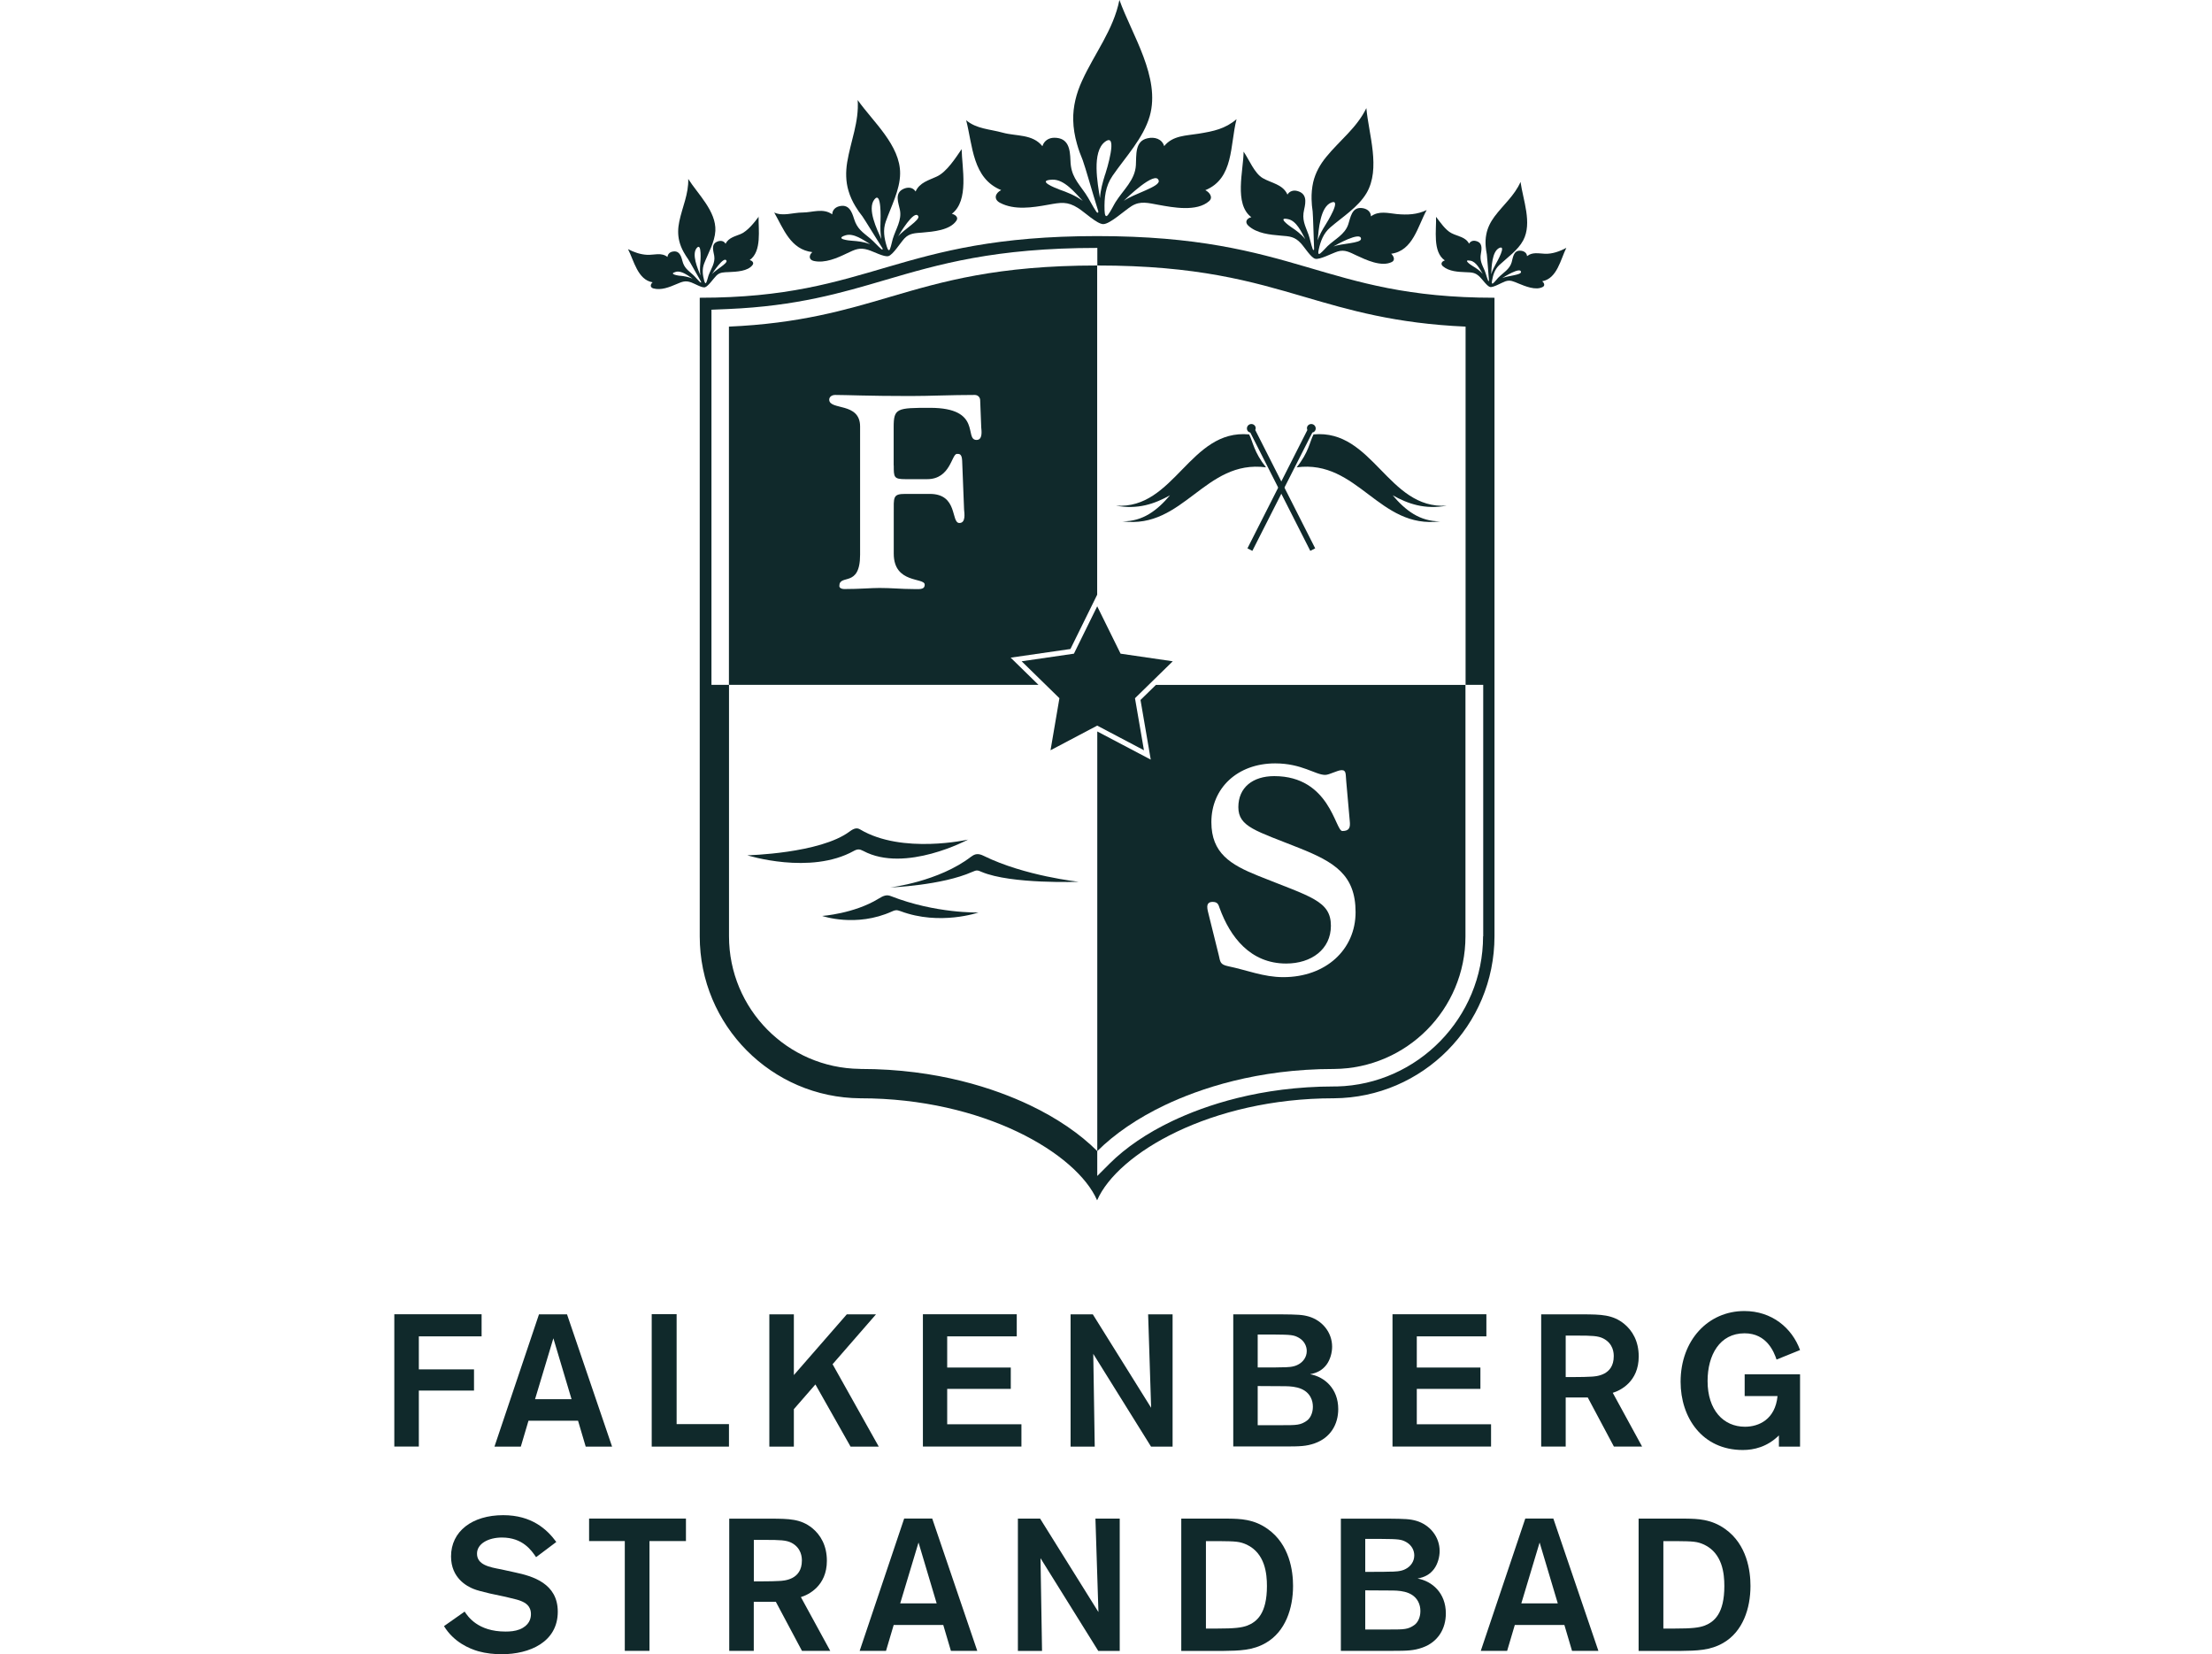 <?xml version="1.0" encoding="UTF-8"?>
<svg xmlns="http://www.w3.org/2000/svg" width="107" height="80" viewBox="0 0 107 80" fill="none">
  <g clip-path="url(#clip0_552_328)">
    <path d="M20.26 66.228H22.929V67.253H20.26V69.96H19.074V63.562H23.296V64.631H20.26V66.224V66.228Z" fill="#10292B"></path>
    <path d="M27.962 68.712H25.564L25.193 69.964H23.918L26.072 63.566H27.428L29.608 69.964H28.332L27.962 68.712ZM27.647 67.669L26.768 64.724L25.882 67.669H27.647Z" fill="#10292B"></path>
    <path d="M32.73 68.875H35.262V69.963H31.525V63.558H32.73V68.875Z" fill="#10292B"></path>
    <path d="M40.273 65.976L42.508 69.964H41.144L39.443 66.956L38.401 68.152V69.964H37.215V63.566H38.401V66.503L40.962 63.566H42.374L40.276 65.976H40.273Z" fill="#10292B"></path>
    <path d="M45.818 64.635V66.139H48.894V67.171H45.818V68.883H49.409V69.96H44.643V63.562H49.183V64.631H45.818V64.635Z" fill="#10292B"></path>
    <path d="M55.545 63.566H56.721V69.964H55.679L52.884 65.478L52.955 69.964H51.787V63.566H52.862L55.683 68.085L55.538 63.566H55.545Z" fill="#10292B"></path>
    <path d="M59.652 63.566H61.932C62.781 63.573 63.007 63.584 63.314 63.673C63.956 63.863 64.438 64.434 64.438 65.132C64.438 65.415 64.349 65.756 64.167 66.001C63.967 66.265 63.715 66.399 63.37 66.462C64.074 66.588 64.734 67.16 64.734 68.148C64.734 68.883 64.363 69.533 63.596 69.804C63.188 69.948 62.873 69.956 62.151 69.956H59.656V63.558L59.652 63.566ZM60.838 64.542V66.135H61.246C61.58 66.135 61.824 66.135 61.969 66.128C62.269 66.128 62.566 66.12 62.784 66.001C63.036 65.875 63.211 65.63 63.211 65.34C63.211 65.095 63.085 64.85 62.84 64.706C62.588 64.561 62.462 64.549 61.591 64.542H60.838ZM60.838 67.034V68.927H62.013C62.718 68.927 62.91 68.927 63.218 68.708C63.381 68.589 63.507 68.344 63.507 68.036C63.507 67.891 63.481 67.721 63.389 67.557C63.099 67.041 62.428 67.041 62.025 67.041L60.838 67.034Z" fill="#10292B"></path>
    <path d="M68.534 64.635V66.139H71.611V67.171H68.534V68.883H72.126V69.96H67.359V63.562H71.9V64.631H68.534V64.635Z" fill="#10292B"></path>
    <path d="M74.551 63.566H76.586C77.434 63.573 78.005 63.573 78.565 64.026C78.962 64.353 79.269 64.862 79.269 65.604C79.269 66.826 78.376 67.253 78.013 67.361L79.432 69.96H78.068L76.804 67.587H75.737V69.96H74.551V63.562V63.566ZM75.737 64.598V66.599H76.152C76.56 66.599 76.712 66.592 76.938 66.581C77.201 66.573 78.061 66.525 78.061 65.593C78.061 65.456 78.053 64.988 77.553 64.732C77.301 64.605 76.993 64.594 76.285 64.594H75.733L75.737 64.598Z" fill="#10292B"></path>
    <path d="M87.073 66.466V69.964H86.05V69.422C85.48 69.982 84.838 70.127 84.305 70.127C82.333 70.127 81.295 68.549 81.295 66.83C81.295 64.817 82.626 63.406 84.379 63.406C85.709 63.406 86.684 64.223 87.073 65.293L85.936 65.753C85.817 65.4 85.472 64.483 84.39 64.483C83.185 64.483 82.6 65.534 82.6 66.793C82.6 68.196 83.367 69.002 84.408 69.002C85.079 69.002 85.873 68.649 85.984 67.517H84.394V66.466H87.081H87.073Z" fill="#10292B"></path>
    <path d="M22.474 77.939C22.629 78.173 23.107 78.908 24.453 78.908C24.679 78.908 24.913 78.89 25.142 78.801C25.602 78.611 25.683 78.285 25.683 78.066C25.683 77.657 25.402 77.512 25.205 77.431C25.061 77.375 25.042 77.368 24.464 77.23L23.697 77.067C23.289 76.966 23.093 76.922 22.892 76.84C22.603 76.721 21.818 76.332 21.818 75.273C21.818 74.059 22.841 73.279 24.342 73.279C25.717 73.279 26.458 73.959 26.91 74.575L25.932 75.31C25.713 74.995 25.298 74.36 24.279 74.36C23.637 74.36 23.074 74.65 23.074 75.14C23.074 75.682 23.671 75.793 24.249 75.901L24.909 76.046C25.769 76.228 26.981 76.58 26.981 77.947C26.981 79.413 25.624 80.004 24.268 80.004C23.916 80.004 23.515 79.967 23.13 79.859C22.703 79.733 21.955 79.425 21.477 78.645L22.481 77.939H22.474Z" fill="#10292B"></path>
    <path d="M33.181 74.531H31.417V79.841H30.223V74.531H28.496V73.443H33.181V74.531Z" fill="#10292B"></path>
    <path d="M35.279 73.447H37.314C38.163 73.454 38.734 73.454 39.293 73.907C39.69 74.234 39.998 74.743 39.998 75.485C39.998 76.707 39.1 77.134 38.741 77.241L40.161 79.841H38.793L37.529 77.468H36.462V79.841H35.275V73.443L35.279 73.447ZM36.465 74.479V76.48H36.88C37.288 76.48 37.44 76.473 37.666 76.462C37.929 76.454 38.789 76.406 38.789 75.474C38.789 75.337 38.778 74.869 38.281 74.612C38.029 74.486 37.722 74.475 37.014 74.475H36.462L36.465 74.479Z" fill="#10292B"></path>
    <path d="M45.628 78.589H43.23L42.859 79.841H41.584L43.737 73.443H45.094L47.273 79.841H45.998L45.628 78.589ZM45.309 77.546L44.431 74.601L43.545 77.546H45.309Z" fill="#10292B"></path>
    <path d="M52.989 73.446H54.164V79.844H53.126L50.332 75.359L50.406 79.844H49.238V73.446H50.313L53.134 77.965L52.989 73.446Z" fill="#10292B"></path>
    <path d="M57.141 73.446H59.428C59.98 73.454 60.647 73.465 61.318 73.944C62.385 74.698 62.548 75.982 62.548 76.699C62.548 77.794 62.178 78.908 61.236 79.454C60.602 79.826 59.935 79.833 59.183 79.844H57.141V73.446ZM58.334 74.534V78.763H58.842C59.746 78.763 60.061 78.719 60.336 78.619C60.795 78.437 61.285 78.04 61.285 76.706C61.285 76.109 61.196 75.128 60.31 74.705C59.965 74.549 59.776 74.542 58.972 74.534H58.338H58.334Z" fill="#10292B"></path>
    <path d="M64.853 73.447H67.133C67.982 73.454 68.208 73.465 68.516 73.554C69.157 73.744 69.639 74.316 69.639 75.013C69.639 75.296 69.55 75.637 69.368 75.882C69.168 76.146 68.916 76.28 68.571 76.343C69.275 76.469 69.939 77.041 69.939 78.029C69.939 78.764 69.568 79.414 68.801 79.685C68.393 79.829 68.078 79.841 67.355 79.841H64.861V73.443L64.853 73.447ZM66.04 74.423V76.02H66.447C66.781 76.02 67.025 76.02 67.17 76.012C67.467 76.012 67.767 76.005 67.986 75.886C68.238 75.76 68.412 75.515 68.412 75.225C68.412 74.98 68.286 74.735 68.041 74.59C67.789 74.445 67.663 74.434 66.792 74.427H66.04V74.423ZM66.04 76.915V78.808H67.215C67.919 78.808 68.112 78.808 68.419 78.589C68.582 78.471 68.708 78.225 68.708 77.917C68.708 77.772 68.682 77.602 68.59 77.438C68.301 76.922 67.63 76.922 67.226 76.922L66.04 76.915Z" fill="#10292B"></path>
    <path d="M75.669 78.589H73.275L72.904 79.841H71.629L73.782 73.443H75.139L77.318 79.841H76.043L75.673 78.589H75.669ZM75.354 77.546L74.475 74.601L73.59 77.546H75.354Z" fill="#10292B"></path>
    <path d="M79.267 73.446H81.554C82.107 73.454 82.774 73.465 83.445 73.944C84.512 74.698 84.675 75.982 84.675 76.699C84.675 77.794 84.305 78.908 83.363 79.454C82.729 79.826 82.062 79.833 81.31 79.844H79.264V73.446H79.267ZM80.461 74.534V78.763H80.969C81.873 78.763 82.188 78.719 82.462 78.619C82.922 78.437 83.411 78.04 83.411 76.706C83.411 76.109 83.322 75.128 82.436 74.705C82.092 74.549 81.903 74.542 81.098 74.534H80.465H80.461Z" fill="#10292B"></path>
    <path d="M69.015 10.152C68.578 10.943 68.352 12.131 67.295 12.272C67.41 12.373 67.507 12.581 67.329 12.67C66.825 12.926 66.072 12.566 65.616 12.354C65.297 12.206 65.056 12.057 64.712 12.161C64.434 12.246 63.837 12.573 63.618 12.514C63.414 12.462 63.107 11.96 62.925 11.764C62.625 11.444 62.399 11.43 61.958 11.396C61.428 11.351 60.794 11.292 60.383 10.913C60.194 10.739 60.312 10.553 60.531 10.505C59.678 9.866 60.153 8.236 60.156 7.334C60.42 7.713 60.679 8.381 61.083 8.615C61.506 8.86 62.054 8.912 62.277 9.41C62.377 9.246 62.558 9.187 62.747 9.235C63.218 9.358 63.174 9.747 63.085 10.13C62.97 10.627 63.122 10.88 63.296 11.348C63.374 11.563 63.418 11.827 63.5 12.05C63.522 12.113 63.57 12.105 63.566 12.042C63.541 11.389 63.518 10.464 63.496 10.223C63.466 10.026 63.448 9.833 63.444 9.632C63.437 9.358 63.463 9.079 63.522 8.812C63.63 8.355 63.859 7.947 64.156 7.586C64.804 6.792 65.638 6.175 66.094 5.229C66.206 6.491 66.799 8.154 66.102 9.339C65.701 10.018 64.934 10.494 64.349 10.999C64.019 11.285 63.882 11.652 63.789 12.072C63.755 12.232 63.759 12.335 63.867 12.254C64 12.146 64.145 11.972 64.219 11.901C64.582 11.559 65.056 11.34 65.22 10.847C65.327 10.52 65.386 10.041 65.831 10.059C66.076 10.067 66.309 10.2 66.317 10.464C66.698 10.182 67.136 10.308 67.566 10.353C68.088 10.401 68.555 10.379 69.019 10.156L69.015 10.152ZM64.111 10.884C64.178 10.776 64.923 9.588 64.397 9.796C63.856 10.011 63.785 11.129 63.737 11.623C63.826 11.359 63.963 11.121 64.111 10.884C64.245 10.672 63.971 11.106 64.111 10.884ZM65.835 11.556C65.842 11.155 64.578 11.871 64.501 11.92C64.886 11.771 65.831 11.767 65.835 11.556ZM62.447 10.976C62.706 11.147 62.94 11.322 63.14 11.567C62.955 11.225 62.718 10.691 62.321 10.601C61.758 10.475 62.351 10.913 62.447 10.976C62.466 10.988 62.18 10.798 62.447 10.976Z" fill="#10292B"></path>
    <path d="M59.813 5.774C59.494 7.007 59.694 8.63 58.304 9.198C58.497 9.291 58.697 9.539 58.49 9.725C57.893 10.256 56.736 10.033 56.04 9.907C55.554 9.822 55.169 9.699 54.739 9.966C54.39 10.185 53.69 10.839 53.367 10.839C53.071 10.839 52.474 10.267 52.152 10.063C51.629 9.729 51.314 9.792 50.695 9.903C49.954 10.037 49.068 10.178 48.371 9.807C48.048 9.636 48.141 9.335 48.43 9.194C47.04 8.626 47.055 7.052 46.736 5.815C47.237 6.238 47.874 6.242 48.508 6.417C49.172 6.599 49.939 6.472 50.424 7.07C50.502 6.81 50.728 6.662 50.999 6.662C51.688 6.662 51.762 7.211 51.781 7.768C51.803 8.492 52.1 8.778 52.504 9.357C52.689 9.625 52.845 9.966 53.034 10.241C53.086 10.316 53.149 10.293 53.123 10.208C52.848 9.324 52.493 8.065 52.374 7.746C52.267 7.49 52.17 7.23 52.096 6.959C51.989 6.584 51.922 6.198 51.914 5.808C51.9 5.147 52.066 4.508 52.341 3.91C52.941 2.588 53.86 1.452 54.149 -0.003C54.754 1.682 56.147 3.743 55.617 5.611C55.313 6.68 54.431 7.609 53.816 8.503C53.467 9.012 53.412 9.565 53.43 10.167C53.438 10.401 53.482 10.542 53.601 10.386C53.745 10.193 53.879 9.903 53.96 9.777C54.335 9.179 54.906 8.715 54.946 7.984C54.976 7.497 54.887 6.825 55.506 6.688C55.843 6.61 56.206 6.71 56.314 7.066C56.733 6.547 57.378 6.565 57.982 6.465C58.708 6.346 59.261 6.235 59.817 5.763L59.813 5.774ZM53.46 8.44C53.516 8.266 54.109 6.38 53.46 6.851C52.797 7.338 53.097 8.886 53.208 9.584C53.234 9.19 53.338 8.815 53.456 8.44C53.564 8.099 53.345 8.797 53.456 8.44H53.46ZM56.051 8.741C55.921 8.192 54.45 9.621 54.361 9.714C54.835 9.372 56.121 9.031 56.051 8.741ZM51.218 9.157C51.633 9.302 52.018 9.454 52.378 9.718C52 9.317 51.484 8.671 50.91 8.689C50.094 8.719 51.066 9.101 51.218 9.153C51.243 9.164 50.788 9.008 51.218 9.153V9.157Z" fill="#10292B"></path>
    <path d="M46.517 7.211C46.532 8.113 46.888 9.695 46.043 10.341C46.191 10.371 46.377 10.501 46.269 10.664C45.961 11.14 45.127 11.203 44.627 11.247C44.279 11.277 43.993 11.27 43.749 11.533C43.548 11.749 43.196 12.324 42.974 12.387C42.77 12.443 42.255 12.164 41.999 12.086C41.58 11.957 41.376 12.057 40.972 12.25C40.494 12.48 39.912 12.74 39.367 12.621C39.115 12.566 39.123 12.343 39.293 12.194C38.237 12.064 37.9 11.065 37.451 10.278C37.874 10.475 38.359 10.278 38.826 10.278C39.293 10.278 39.812 10.048 40.257 10.367C40.261 10.174 40.39 10.033 40.576 9.981C41.047 9.851 41.199 10.211 41.313 10.586C41.465 11.076 41.721 11.221 42.103 11.541C42.277 11.689 42.451 11.893 42.629 12.046C42.681 12.09 42.722 12.06 42.685 12.005C42.333 11.451 41.855 10.661 41.717 10.464C41.591 10.308 41.48 10.148 41.38 9.981C41.236 9.743 41.121 9.495 41.043 9.227C40.909 8.778 40.906 8.31 40.98 7.85C41.147 6.836 41.562 5.885 41.488 4.838C42.218 5.878 43.556 7.025 43.541 8.399C43.534 9.186 43.104 9.985 42.848 10.713C42.703 11.125 42.77 11.511 42.896 11.923C42.944 12.079 43.004 12.168 43.052 12.038C43.115 11.882 43.152 11.656 43.185 11.556C43.33 11.076 43.634 10.649 43.53 10.145C43.459 9.807 43.27 9.365 43.667 9.153C43.886 9.038 44.149 9.038 44.29 9.261C44.483 8.826 44.927 8.719 45.316 8.537C45.795 8.318 46.228 7.634 46.521 7.207L46.517 7.211ZM42.592 10.731C42.596 10.601 42.648 9.201 42.296 9.647C41.936 10.104 42.425 11.106 42.633 11.563C42.581 11.288 42.581 11.013 42.592 10.735C42.599 10.482 42.581 10.995 42.592 10.735V10.731ZM44.419 10.453C44.227 10.104 43.489 11.355 43.445 11.433C43.704 11.11 44.523 10.638 44.419 10.453ZM41.191 11.641C41.502 11.663 41.791 11.697 42.092 11.808C41.762 11.604 41.287 11.258 40.898 11.381C40.35 11.556 41.08 11.637 41.195 11.641C41.217 11.641 40.876 11.622 41.195 11.641H41.191Z" fill="#10292B"></path>
    <path d="M75.769 11.983C75.491 12.54 75.324 13.472 74.602 13.602C74.683 13.668 74.753 13.806 74.635 13.873C74.297 14.066 73.767 13.839 73.449 13.709C73.223 13.617 73.052 13.524 72.822 13.605C72.63 13.672 72.233 13.914 72.081 13.88C71.94 13.851 71.71 13.516 71.577 13.386C71.358 13.175 71.206 13.175 70.899 13.164C70.535 13.149 70.098 13.13 69.802 12.881C69.664 12.77 69.742 12.636 69.891 12.595C69.286 12.183 69.49 11.107 69.464 10.486C69.661 10.739 69.924 11.133 70.213 11.277C70.509 11.433 70.891 11.452 71.062 11.786C71.125 11.671 71.247 11.623 71.377 11.652C71.707 11.723 71.684 11.99 71.636 12.258C71.573 12.607 71.684 12.774 71.818 13.089C71.877 13.234 71.918 13.412 71.981 13.565C71.999 13.609 72.033 13.602 72.025 13.557C71.985 13.108 71.944 12.473 71.922 12.306C71.896 12.172 71.877 12.039 71.866 11.905C71.851 11.715 71.859 11.522 71.896 11.337C71.955 11.017 72.103 10.731 72.292 10.475C72.715 9.907 73.263 9.458 73.552 8.797C73.671 9.662 74.127 10.787 73.682 11.623C73.427 12.102 72.915 12.454 72.526 12.818C72.307 13.026 72.226 13.282 72.174 13.572C72.155 13.683 72.159 13.754 72.233 13.694C72.322 13.617 72.415 13.49 72.466 13.438C72.707 13.193 73.026 13.026 73.123 12.685C73.186 12.454 73.212 12.124 73.519 12.124C73.686 12.124 73.853 12.206 73.868 12.387C74.12 12.183 74.427 12.258 74.724 12.272C75.083 12.291 75.458 12.154 75.769 11.986V11.983ZM72.366 12.748C72.411 12.67 72.885 11.831 72.529 11.99C72.166 12.157 72.151 12.922 72.133 13.268C72.185 13.082 72.274 12.915 72.366 12.748C72.452 12.595 72.281 12.904 72.366 12.748ZM73.575 13.156C73.567 12.881 72.719 13.412 72.667 13.45C72.926 13.334 73.575 13.305 73.575 13.156ZM71.225 12.859C71.41 12.97 71.577 13.082 71.722 13.245C71.584 13.015 71.403 12.655 71.125 12.607C70.736 12.536 71.154 12.818 71.225 12.859C71.24 12.867 71.036 12.748 71.225 12.859Z" fill="#10292B"></path>
    <path d="M36.695 10.467C36.68 11.091 36.862 12.157 36.265 12.576C36.365 12.599 36.487 12.695 36.409 12.807C36.183 13.126 35.609 13.141 35.264 13.159C35.023 13.171 34.827 13.156 34.653 13.33C34.512 13.471 34.252 13.857 34.097 13.895C33.956 13.928 33.607 13.72 33.433 13.657C33.148 13.557 33.003 13.623 32.721 13.742C32.384 13.887 31.98 14.05 31.61 13.95C31.439 13.906 31.45 13.753 31.569 13.653C30.846 13.534 30.664 12.602 30.379 12.049C30.661 12.198 30.983 12.309 31.305 12.324C31.643 12.339 31.991 12.194 32.288 12.428C32.299 12.298 32.388 12.201 32.518 12.172C32.844 12.097 32.94 12.35 33.007 12.61C33.092 12.951 33.266 13.059 33.522 13.289C33.641 13.397 33.752 13.542 33.87 13.649C33.904 13.683 33.93 13.664 33.911 13.623C33.685 13.234 33.381 12.677 33.288 12.536C33.211 12.424 33.137 12.313 33.07 12.19C32.977 12.023 32.903 11.845 32.859 11.663C32.781 11.351 32.792 11.028 32.859 10.712C33.003 10.018 33.315 9.379 33.292 8.655C33.763 9.394 34.649 10.219 34.604 11.165C34.575 11.707 34.256 12.246 34.063 12.74C33.956 13.018 33.985 13.289 34.063 13.572C34.093 13.679 34.13 13.742 34.167 13.657C34.215 13.549 34.248 13.397 34.271 13.33C34.386 13.007 34.608 12.721 34.549 12.372C34.508 12.138 34.393 11.826 34.671 11.696C34.827 11.622 35.008 11.63 35.097 11.789C35.242 11.496 35.553 11.433 35.824 11.321C36.157 11.184 36.495 10.757 36.706 10.471L36.695 10.467ZM33.874 12.747C33.882 12.662 33.959 11.696 33.704 11.993C33.444 12.298 33.752 13 33.882 13.319C33.852 13.126 33.859 12.937 33.874 12.747C33.889 12.573 33.859 12.929 33.874 12.747ZM35.142 12.606C35.02 12.361 34.475 13.2 34.441 13.256C34.63 13.04 35.205 12.74 35.142 12.606ZM32.888 13.334C33.103 13.356 33.3 13.39 33.5 13.475C33.277 13.326 32.962 13.074 32.692 13.148C32.31 13.252 32.81 13.33 32.888 13.338C32.903 13.338 32.669 13.315 32.888 13.338V13.334Z" fill="#10292B"></path>
    <path d="M53.073 11.418C43.359 11.418 42.195 14.4 33.848 14.4V45.282C33.848 49.593 37.324 53.087 41.617 53.117C41.617 53.117 41.62 53.117 41.624 53.117C47.573 53.117 52.08 55.779 53.07 58.051C54.063 55.775 58.57 53.117 64.516 53.117H64.523C68.819 53.087 72.292 49.593 72.292 45.278V14.4C63.945 14.4 62.781 11.418 53.066 11.418H53.073ZM71.74 45.282C71.74 49.214 68.578 52.448 64.668 52.545H64.523C60.961 52.549 58.303 53.458 56.702 54.219C55.49 54.795 54.445 55.508 53.678 56.273L53.077 56.874V55.671C52.251 54.843 51.135 54.078 49.819 53.451C48.14 52.653 45.36 51.698 41.631 51.698C41.617 51.698 41.605 51.698 41.591 51.695C38.088 51.654 35.264 48.798 35.264 45.282V33.121H34.415V14.979L35.23 14.945C38.536 14.804 40.712 14.162 42.818 13.542C45.427 12.777 48.118 11.99 53.081 11.99V12.84C57.922 12.84 60.553 13.612 63.103 14.359C65.268 14.994 67.499 15.647 70.894 15.796V33.121H71.747V45.282H71.74Z" fill="#10292B"></path>
    <path d="M55.917 33.122L55.169 33.853L55.665 36.738L53.078 35.376V55.672C53.908 54.844 55.024 54.079 56.34 53.451C58.019 52.653 60.803 51.699 64.524 51.699C64.528 51.699 64.531 51.699 64.535 51.699C68.049 51.669 70.888 48.81 70.888 45.286V33.125H55.917V33.122ZM62.074 47.258C61.118 47.258 60.317 46.916 59.409 46.73C59.016 46.645 59.031 46.53 58.953 46.188L58.467 44.231C58.423 44.031 58.267 43.619 58.657 43.619C58.908 43.619 58.938 43.749 59.001 43.931C59.502 45.301 60.473 46.6 62.215 46.6C63.434 46.6 64.379 45.913 64.379 44.773C64.379 43.563 63.39 43.374 60.869 42.36C59.52 41.818 58.597 41.261 58.597 39.761C58.597 38.12 59.854 36.92 61.685 36.92C62.971 36.92 63.627 37.477 64.101 37.477C64.305 37.477 64.698 37.247 64.902 37.247C65.135 37.247 65.087 37.462 65.121 37.789L65.291 39.705C65.325 40.017 65.276 40.191 64.932 40.191C64.587 40.191 64.335 37.536 61.64 37.536C60.606 37.536 59.902 38.079 59.902 39.037C59.902 39.995 60.762 40.18 62.863 41.02C64.539 41.692 65.573 42.304 65.573 44.116C65.573 45.928 64.131 47.258 62.078 47.258H62.074Z" fill="#10292B"></path>
    <path d="M53.075 35.093L55.336 36.285L54.902 33.768L56.729 31.982L54.205 31.614L53.075 29.323L51.948 31.614L49.42 31.982L51.247 33.768L50.817 36.285L53.075 35.093Z" fill="#10292B"></path>
    <path d="M46.98 41.428C45.412 42.642 43.059 42.921 43.059 42.921C43.059 42.921 45.546 42.828 47.032 42.167C47.247 42.07 47.295 42.085 47.48 42.167C48.907 42.772 52.184 42.646 52.184 42.646C52.184 42.646 49.571 42.371 47.581 41.391C47.332 41.268 47.169 41.283 46.98 41.432V41.428Z" fill="#10292B"></path>
    <path d="M46.84 40.604C46.84 40.604 43.645 41.328 41.606 40.114C41.458 40.024 41.314 40.054 41.099 40.214C39.672 41.283 36.15 41.365 36.15 41.365C36.15 41.365 39.194 42.327 41.303 41.153C41.48 41.057 41.581 41.06 41.758 41.153C43.789 42.241 46.84 40.6 46.84 40.6V40.604Z" fill="#10292B"></path>
    <path d="M42.488 43.47C41.306 44.19 39.772 44.298 39.772 44.298C39.772 44.298 41.41 44.87 43.152 44.079C43.293 44.012 43.378 43.997 43.563 44.068C45.461 44.781 47.333 44.131 47.333 44.131C47.333 44.131 45.265 44.19 43.096 43.34C42.907 43.266 42.766 43.295 42.485 43.47H42.488Z" fill="#10292B"></path>
    <path d="M53.982 24.455C55.039 24.652 55.85 24.37 56.596 23.954C55.984 24.678 55.283 25.224 54.297 25.213C57.259 25.61 58.278 22.209 61.24 22.602C60.647 21.856 60.617 21.385 60.424 21.01C57.552 20.738 56.818 24.652 53.982 24.455Z" fill="#10292B"></path>
    <path d="M69.98 24.455C68.924 24.652 68.112 24.37 67.367 23.954C67.978 24.678 68.679 25.224 69.665 25.213C66.704 25.61 65.684 22.209 62.723 22.602C63.316 21.856 63.345 21.385 63.538 21.01C66.411 20.738 67.144 24.652 69.98 24.455Z" fill="#10292B"></path>
    <path d="M60.721 20.623C60.669 20.519 60.543 20.478 60.435 20.53C60.328 20.586 60.287 20.712 60.339 20.816C60.368 20.876 60.424 20.909 60.48 20.92L63.382 26.642L63.619 26.52L60.721 20.798C60.743 20.742 60.75 20.679 60.721 20.619V20.623Z" fill="#10292B"></path>
    <path d="M63.24 20.623C63.292 20.519 63.418 20.478 63.526 20.53C63.633 20.586 63.674 20.712 63.622 20.816C63.592 20.876 63.537 20.909 63.481 20.92L60.579 26.642L60.342 26.52L63.24 20.798C63.218 20.742 63.211 20.679 63.24 20.619V20.623Z" fill="#10292B"></path>
    <path d="M48.885 31.807L51.78 31.388L53.073 28.762V12.84C48.233 12.84 45.597 13.613 43.051 14.359C40.886 14.998 38.655 15.648 35.26 15.796V33.122H50.234L48.889 31.807H48.885ZM43.233 22.509C43.233 23.081 43.233 23.174 43.803 23.174H44.849C45.986 23.174 46.027 21.952 46.29 21.952C46.383 21.952 46.528 21.926 46.542 22.283L46.635 24.645C46.65 24.815 46.728 25.294 46.409 25.294C45.986 25.294 46.357 23.887 44.978 23.887H43.788C43.181 23.887 43.233 24.047 43.233 24.815V26.776C43.233 28.246 44.73 27.916 44.73 28.276C44.73 28.54 44.452 28.488 44.122 28.488C43.618 28.488 43.129 28.436 42.547 28.436C42.135 28.436 41.579 28.488 40.853 28.488C40.682 28.488 40.601 28.421 40.601 28.343C40.601 27.734 41.605 28.451 41.605 26.831V20.627C41.605 19.435 40.112 19.858 40.112 19.327C40.112 19.208 40.219 19.101 40.404 19.101C40.946 19.101 42.006 19.153 44.029 19.153C44.971 19.153 45.986 19.101 47.15 19.101C47.321 19.101 47.413 19.234 47.413 19.353L47.465 20.668C47.48 20.838 47.543 21.277 47.239 21.277C46.617 21.277 47.543 19.724 44.989 19.724C43.388 19.724 43.229 19.739 43.229 20.653V22.509H43.233Z" fill="#10292B"></path>
  </g>
  <defs>
    <clipPath id="clip0_552_328">
      <rect width="106" height="80" fill="white" transform="translate(0.076)"></rect>
    </clipPath>
  </defs>
</svg>
